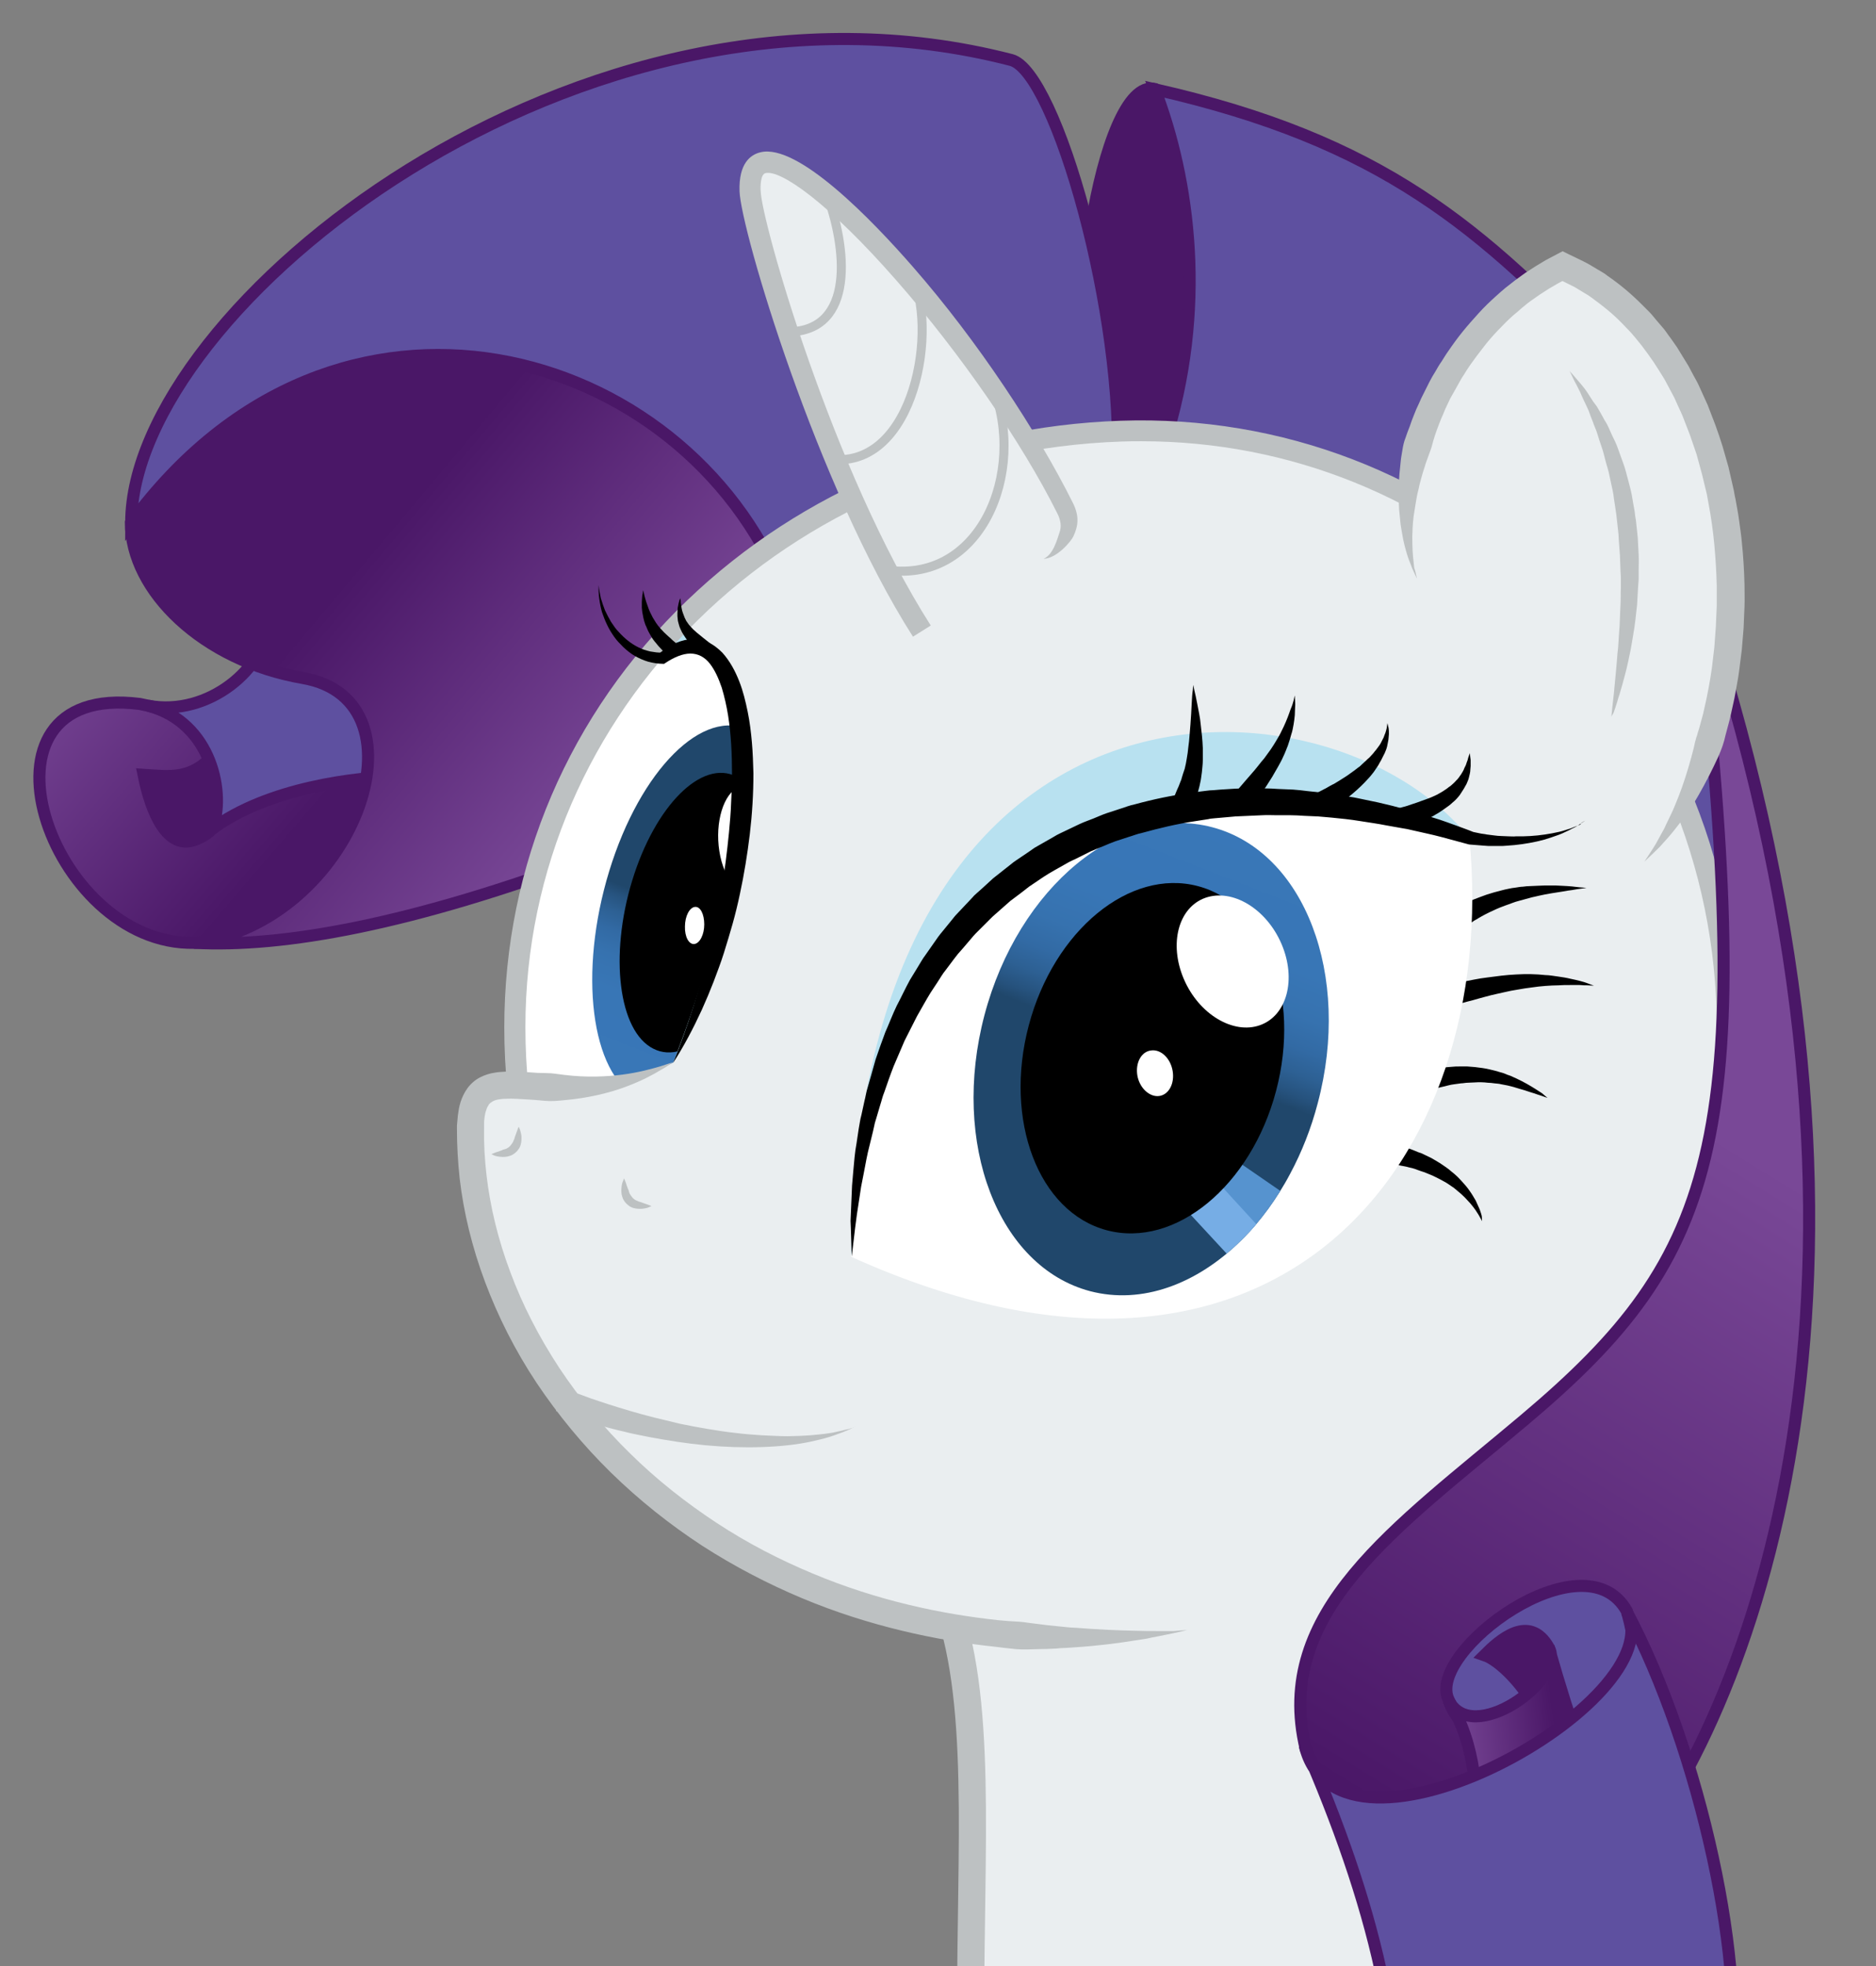 <?xml version="1.0" encoding="utf-8"?>
<!-- Generator: Adobe Illustrator 19.0.0, SVG Export Plug-In . SVG Version: 6.00 Build 0)  -->
<svg xmlns="http://www.w3.org/2000/svg" xmlns:xlink="http://www.w3.org/1999/xlink" version="1.1" id="Warstwa_1" x="0px" y="0px" viewBox="0 0 622 651.9" style="enable-background:new 0 0 622 651.9;" xml:space="preserve">
<rect x="0" y="0" width="622" height="651.9" fill="#808080" stroke="none"/>
<style type="text/css">
	.st0{clip-path:url(#XMLID_72_);}
	.st1{fill:#EAEEF0;stroke:#BDC1C2;stroke-width:9;stroke-miterlimit:10;}
	.st2{fill:#FFFFFF;}
	.st3{fill:url(#XMLID_73_);stroke:#4A1767;stroke-width:4;stroke-miterlimit:10;}
	.st4{fill:#4A1767;stroke:#4A1767;stroke-width:4;stroke-miterlimit:10;}
	.st5{fill:#5E50A0;stroke:#4A1767;stroke-width:4;stroke-miterlimit:1;}
	.st6{fill:#5E50A0;stroke:#4A1767;stroke-width:4;stroke-miterlimit:10;}
	.st7{fill:url(#XMLID_113_);stroke:#4A1767;stroke-width:4;stroke-miterlimit:10;}
	.st8{fill:#5E50A0;}
	.st9{fill:#EAEEF0;}
	.st10{clip-path:url(#XMLID_114_);}
	.st11{fill:url(#XMLID_125_);}
	.st12{fill:#5693CF;}
	.st13{fill:#76ADE5;}
	.st14{fill:#B8E1F0;}
	.st15{fill:#BDC1C2;}
	.st16{fill:none;stroke:#BDC1C2;stroke-width:3;stroke-miterlimit:10;}
	.st17{fill:url(#XMLID_175_);stroke:#4A1767;stroke-width:4;stroke-miterlimit:10;}
	.st18{fill:url(#XMLID_176_);stroke:#4A1767;stroke-width:4;stroke-miterlimit:1;}
	.st19{clip-path:url(#XMLID_177_);}
	.st20{clip-path:url(#XMLID_179_);fill:#5693CF;}
	.st21{clip-path:url(#XMLID_179_);fill:#76ADE5;}
</style>
<g id="XMLID_66_">
	<defs>
		<rect id="XMLID_64_" width="622" height="651.9"/>
	</defs>
	<clipPath id="XMLID_72_">
		<use xlink:href="#XMLID_64_" style="overflow:visible;"/>
	</clipPath>
	<g id="XMLID_65_" class="st0">
		<path id="XMLID_3_" class="st1" d="M299.7,508.7c46.3,45,0.4,177.9,40,283.9l199.6-36.2c-62.6-54.4-19.2-205,31.3-406.6"/>
		<g id="XMLID_6_">
			<path id="XMLID_84_" class="st2" d="M334,184.5c-18.2-31.8-7.7-85.8,22.9-110.6c63.4,14.4,95.7,129.9,64.5,188.2"/>
			<path id="XMLID_81_" d="M334,184.5c-0.7-1-1.5-2.1-2.2-3.1c-0.7-1.1-1.4-2.2-2-3.3c-1.3-2.3-2.4-4.6-3.4-7     c-0.5-1.2-1-2.4-1.4-3.7c-0.4-1.2-0.9-2.5-1.2-3.7c-0.4-1.3-0.7-2.5-1-3.8c-0.3-1.3-0.6-2.6-0.8-3.9c-0.3-1.3-0.5-2.6-0.6-3.9     c-0.2-1.3-0.4-2.6-0.5-3.9c-0.1-1.3-0.3-2.6-0.3-4c-0.1-1.3-0.1-2.6,0-4c0.1-1.3,0.3-2.6,0.4-3.9c0.2-1.3,0.3-2.6,0.5-3.9     c0.4-2.6,0.8-5.2,1.4-7.8c0.5-2.6,1.2-5.1,1.9-7.7c0.7-2.5,1.6-5,2.5-7.5c0.5-1.2,0.9-2.5,1.4-3.7l1.6-3.6l1.7-3.6l1.8-3.5l2-3.4     l2.1-3.4l2.3-3.3l2.4-3.2c0.8-1,1.7-2,2.6-3.1l2.7-2.9l2.9-2.8l3.1-2.6l1.6-1.4l2.2,0.5c9.7,2.2,18.7,6.7,26.5,12.4     c7.8,5.8,14.6,12.8,20.3,20.4c5.8,7.6,10.7,15.8,14.8,24.3c4.1,8.5,7.5,17.3,10.2,26.4c2.7,9,4.8,18.2,6.2,27.6     c1.4,9.3,2.1,18.8,2,28.2c0,2.4-0.1,4.7-0.2,7.1c0,2.4-0.2,4.7-0.7,7.1c-0.9,4.7-2.1,9.3-3.5,13.8c-1.4,4.5-3.1,8.9-5.1,13.2     c-2,4.3-4.3,8.3-7,12.1c1.7-4.3,3-8.7,4-13.2c1-4.4,1.7-8.9,2.2-13.4c0.5-4.5,0.7-9,0.7-13.5c0-1.1,0-2.2,0.1-3.4     c0.1-1.1,0.2-2.2,0.3-3.3c0.1-1.1,0.1-2.2,0.2-3.3c0-1.1,0.1-2.2,0.1-3.4c0.1-8.9-0.6-17.9-1.9-26.8c-1.3-8.9-3.3-17.7-5.9-26.3     c-2.6-8.6-5.8-17-9.7-25c-3.9-8-8.5-15.7-13.9-22.8c-5.4-7-11.5-13.4-18.5-18.6c-7-5.1-14.8-9-23.2-10.9l3.8-0.9l-2.7,2.3     l-2.6,2.5l-2.4,2.6l-2.3,2.7l-2.2,2.8l-2.1,2.9l-1.9,3l-1.8,3.1l-1.7,3.2l-1.6,3.3l-1.4,3.3l-1.3,3.4c-0.8,2.3-1.6,4.6-2.3,6.9     c-0.7,2.3-1.3,4.7-1.8,7c-0.5,2.4-0.9,4.7-1.3,7.1c-0.4,2.4-0.6,4.8-0.6,7.2c-0.1,1.2-0.2,2.4-0.3,3.6c-0.2,1.2-0.3,2.4-0.4,3.6     c-0.1,1.2-0.2,2.4-0.2,3.6c-0.1,1.2-0.1,2.4-0.1,3.7c0,1.2,0,2.4,0,3.7c0,1.2,0.1,2.4,0.2,3.7c0.1,1.2,0.2,2.5,0.3,3.7     c0.1,1.2,0.3,2.4,0.5,3.7c0.4,2.4,1,4.9,1.6,7.3c0.3,1.2,0.7,2.4,1.1,3.6L334,184.5z"/>
		</g>
		<g id="XMLID_26_">
			<linearGradient id="XMLID_73_" gradientUnits="userSpaceOnUse" x1="96.95" y1="276.575" x2="18.264" y2="209.041">
				<stop offset="0" style="stop-color:#4A1767"/>
				<stop offset="1" style="stop-color:#794897"/>
			</linearGradient>
			<path id="XMLID_22_" class="st3" d="M46.3,233.4c-59.7-7.5-29.9,80.4,18.2,79.2c39.8-0.9,69.6-19.4,69.6-43.7     c0.8-15.6,3.4-21.2,9.4-30.6C128.2,244.4,89.3,242.7,46.3,233.4z"/>
			<path id="XMLID_18_" class="st4" d="M47.6,256.9c2.6,13,8,24.8,16.9,21.6c6.2-2.2,9.5-7.2,10.2-13c0.3-5.4-0.8-13-3.3-15.8     C63.6,258.7,56.7,257.5,47.6,256.9z"/>
			<path id="XMLID_17_" class="st4" d="M363.1,147.5c-11.9-32,1.7-122.1,19.8-118c26.8,14.4,40.5,77.8,23.9,134.8     C382.7,164.3,363.1,156.8,363.1,147.5z"/>
			<path id="XMLID_45_" class="st5" d="M70.3,274.9c4.6-11.3,0.1-35.4-21.2-40.9c20.2,3.8,39.1-12.8,39.7-27.4     c25.1,0,45.3,22.7,45.3,50.8C118,257.5,88.6,261.3,70.3,274.9z"/>
			<path id="XMLID_43_" class="st6" d="M535.3,122.1c0,37.8-14.6,68.4-32.6,68.4c-64.6,0-116.8-19.2-116.8-42.9     c14.5-45.1,8.5-88-3-118C457.8,46.6,491,74.9,535.3,122.1z"/>
			<linearGradient id="XMLID_113_" gradientUnits="userSpaceOnUse" x1="111.019" y1="196.726" x2="198.019" y2="269.726">
				<stop offset="0" style="stop-color:#4A1767"/>
				<stop offset="1" style="stop-color:#794897"/>
			</linearGradient>
			<path id="XMLID_42_" class="st7" d="M259.5,195.3c0,49-28.1,88.7-62.8,88.7c-60.3,22.6-102.8,30.2-132.3,28.6     c53-6.9,79.1-80.4,36-87.8c-33-5.7-57-28.9-57-51.6C72.9,80.4,224.1,77.7,259.5,195.3z"/>
			<path id="XMLID_40_" class="st6" d="M370.5,156.9c0,21.2-90.8,75.5-110.9,38.4c-32.5-80.7-148-114.5-216.1-22     c0-70.8,148.6-190.5,291.8-153.4C350.1,23.8,373.2,104.9,370.5,156.9z"/>
		</g>
		<path id="XMLID_29_" class="st8" d="M495,512.4c62.4-21.9,120.5-159.5,60.9-316.7c-1.9,89.7-19.4,187.6-50.8,236.7    C501.3,471.5,493.7,487.1,495,512.4z"/>
		<path id="XMLID_20_" class="st9" d="M170.7,340.6c0,111,90,201,201,201s201-90,201-201s-90.1-201.6-201-197.7    C262.5,146.7,170.7,229.6,170.7,340.6z"/>
		<g id="XMLID_119_">
			<defs>
				<path id="XMLID_35_" d="M223.2,352.3c36.3-72.9,28.8-150.1-3.7-143c-37.8,38.1-59.4,119.5-42.5,170.3      C191,384,211.6,378.4,223.2,352.3z"/>
			</defs>
			<use xlink:href="#XMLID_35_" style="overflow:visible;fill:#FFFFFF;"/>
			<clipPath id="XMLID_114_">
				<use xlink:href="#XMLID_35_" style="overflow:visible;"/>
			</clipPath>
			<g id="XMLID_55_" class="st10">
				
					<linearGradient id="XMLID_125_" gradientUnits="userSpaceOnUse" x1="223.904" y1="269.137" x2="223.904" y2="396.289" gradientTransform="matrix(0.933 0.361 -0.361 0.933 141.209 -88.102)">
					<stop offset="0.497" style="stop-color:#20476B"/>
					<stop offset="0.523" style="stop-color:#26527D"/>
					<stop offset="0.565" style="stop-color:#2D6093"/>
					<stop offset="0.614" style="stop-color:#326AA4"/>
					<stop offset="0.676" style="stop-color:#3672AF"/>
					<stop offset="0.761" style="stop-color:#3876B6"/>
					<stop offset="1" style="stop-color:#3977B8"/>
				</linearGradient>
				<path id="XMLID_118_" class="st11" d="M258.1,317.3c-2,6.6-4.5,12.8-7.2,18.3c-1.6,3.2-3.3,6.3-5.1,9.1c0,0,0,0,0,0      c-1.9,3-3.9,5.6-5.9,8c-9.3,10.9-19.7,15.6-28.5,11.2c-15.5-7.9-19.7-41.5-9.4-75.1c10.3-33.6,31.2-54.5,46.7-46.6      C264.2,250,268.4,283.6,258.1,317.3z"/>
				<g id="XMLID_109_">
					<path id="XMLID_117_" class="st12" d="M245.8,344.6l0.1,0.1L245.8,344.6l-11.1-10.5l1.8-3.5l3-5.9l11.4,10.8       C249.3,338.8,247.6,341.8,245.8,344.6z"/>
					<path id="XMLID_116_" class="st13" d="M245.9,344.7l-0.1-0.1c-1.9,3-3.9,5.6-5.9,8l-9.8-14.6l5.9-8l0.4,0.6l9.3,13.9       L245.9,344.7z"/>
				</g>
				<path id="XMLID_92_" d="M251.2,313.2c-7.6,24.9-23.1,40.4-34.6,34.5c-11.5-5.8-14.6-30.8-7-55.7c7.6-24.9,23.1-40.4,34.6-34.5      C255.7,263.3,258.8,288.3,251.2,313.2z"/>
				<g id="XMLID_56_">
					<path id="XMLID_58_" class="st2" d="M257,274.3c1.5,9.6-1.4,19.1-6.5,21.3s-10.5-3.8-12-13.4c-1.5-9.6,1.4-19.1,6.5-21.3       S255.5,264.7,257,274.3z"/>
					<path id="XMLID_57_" class="st2" d="M233.5,306.5c0,3.4-1.5,6.3-3.3,6.5s-3.2-2.4-3.1-5.8c0-3.4,1.5-6.3,3.3-6.5       S233.5,303.1,233.5,306.5z"/>
				</g>
			</g>
		</g>
		<path id="XMLID_54_" class="st14" d="M223.2,352.3c33.8-86.2,25.5-153.8-5.8-134.3c2-3.9,0.4-6.9,2.1-8.7    C253.8,205.5,260.3,271.4,223.2,352.3z"/>
		<path id="XMLID_37_" class="st15" d="M371.7,545.2c-112.8,0-204.5-91.7-204.5-204.5c0-53.8,21.5-104.1,60.6-141.6    c38.1-36.6,89.2-57.7,143.8-59.6c53.5-1.8,104.2,17.7,142.9,55.1c19.3,18.6,34.5,40.6,45.1,65.4c11,25.5,16.6,52.7,16.6,80.8    C576.2,453.4,484.5,545.2,371.7,545.2z M378.5,146.3c-2.2,0-4.4,0-6.7,0.1c-110.8,3.8-197.6,89.1-197.6,194.2    c0,108.9,88.6,197.5,197.5,197.5c108.9,0,197.5-88.6,197.5-197.5c0-53.1-21.7-104.5-59.6-141.1C474,165,427.6,146.3,378.5,146.3z"/>
		<g id="XMLID_52_">
			<g id="XMLID_46_">
				<path id="XMLID_174_" d="M198.5,194c0.1,1.5,0.4,2.9,0.7,4.3c0.4,1.4,0.9,2.8,1.4,4.1c0.6,1.3,1.3,2.6,2,3.8      c0.8,1.2,1.6,2.4,2.6,3.4c1.9,2.1,4.1,3.9,6.6,5.1c1.2,0.6,2.5,1,3.8,1.3c0.7,0.1,1.3,0.2,2,0.3c0.7,0.1,1.3,0.1,2,0l-1.1,0.4      c1.4-1.1,2.8-2.1,4.5-3c1.6-0.8,3.5-1.5,5.5-1.7c2-0.2,4.2,0.1,6.1,0.9c1.9,0.8,3.5,2.1,4.9,3.5c2.6,2.9,4.3,6.2,5.6,9.5      c1.3,3.3,2.1,6.7,2.8,10.1c0.7,3.4,1.1,6.8,1.4,10.2c0.3,3.4,0.4,6.8,0.5,10.2c0,3.4-0.1,6.8-0.3,10.1      c-0.2,3.4-0.5,6.7-0.9,10.1c-0.8,6.7-1.9,13.4-3.3,19.9c-0.7,3.3-1.5,6.6-2.4,9.8c-0.9,3.2-1.9,6.5-2.9,9.7      c-1,3.2-2.2,6.3-3.4,9.5c-1.2,3.1-2.5,6.2-3.9,9.3c-2.8,6.1-5.9,12-9.5,17.6c2.5-6.2,4.7-12.4,6.7-18.7c1-3.2,1.9-6.3,2.8-9.5      c0.9-3.2,1.7-6.4,2.5-9.5c0.8-3.2,1.5-6.4,2.1-9.6c0.6-3.2,1.3-6.4,1.8-9.7c0.5-3.2,1.1-6.5,1.5-9.7c0.4-3.2,0.8-6.5,1.1-9.7      c0.3-3.3,0.6-6.5,0.7-9.8c0.2-3.3,0.3-6.5,0.3-9.7c0-6.5-0.3-13-1.3-19.3c-0.5-3.1-1.2-6.2-2.1-9.2c-1-2.9-2.2-5.7-3.9-7.9      c-1.7-2.2-3.9-3.4-6.5-3.4c-2.6,0-5.5,1.3-8.1,3l-0.6,0.4l-0.5,0c-0.8,0-1.6-0.1-2.4-0.2c-0.8-0.1-1.6-0.3-2.4-0.5      c-1.6-0.5-3-1.1-4.4-1.9c-1.4-0.8-2.6-1.8-3.8-2.9c-1.1-1.1-2.2-2.2-3.1-3.5c-0.9-1.3-1.7-2.6-2.3-3.9c-0.7-1.4-1.2-2.8-1.7-4.2      c-0.4-1.4-0.7-2.9-0.9-4.4c-0.1-0.7-0.2-1.5-0.2-2.2C198.4,195.4,198.5,194.7,198.5,194z"/>
			</g>
			<g id="XMLID_44_">
				<path id="XMLID_124_" d="M213.2,195.7c0,0,0.1,0.4,0.3,1c0.1,0.7,0.4,1.6,0.7,2.7c0.2,0.5,0.4,1.1,0.6,1.7      c0.2,0.6,0.4,1.2,0.7,1.8c0.3,0.6,0.6,1.2,0.9,1.8c0.4,0.6,0.7,1.2,1.1,1.8c0.4,0.6,0.8,1.1,1.3,1.7c0.5,0.5,0.9,1,1.4,1.5      c0.5,0.5,1,0.9,1.4,1.3c0.5,0.4,0.9,0.8,1.3,1.2c0.8,0.7,1.5,1.3,2,1.7c0.5,0.4,0.8,0.7,0.8,0.7l-3.3,3.7c0,0-0.3-0.2-0.8-0.7      c-0.5-0.5-1.2-1.1-2-2c-0.4-0.4-0.8-0.9-1.3-1.4c-0.4-0.5-0.9-1.1-1.4-1.7c-0.5-0.6-0.9-1.3-1.3-2c-0.4-0.7-0.8-1.4-1.1-2.2      c-0.2-0.4-0.3-0.8-0.5-1.1c-0.1-0.4-0.3-0.8-0.4-1.2c-0.2-0.8-0.4-1.5-0.5-2.3c-0.2-0.7-0.2-1.5-0.3-2.2c0-0.7,0-1.3,0-1.9      c0-0.6,0.1-1.1,0.1-1.6c0-0.5,0.1-0.9,0.2-1.2C213.1,196.1,213.2,195.7,213.2,195.7z"/>
			</g>
			<g id="XMLID_51_">
				<path id="XMLID_172_" d="M225.6,198.3c0,0,0,0.4,0.1,1c0,0.3,0,0.7,0.1,1.1c0.1,0.4,0.1,0.9,0.2,1.3c0.1,0.5,0.2,1,0.4,1.5      c0.1,0.3,0.2,0.5,0.3,0.8c0.1,0.3,0.2,0.5,0.3,0.8c0.1,0.3,0.3,0.5,0.4,0.8c0.1,0.3,0.3,0.5,0.5,0.8c0.3,0.5,0.7,1,1.1,1.4      c0.4,0.4,0.8,0.9,1.3,1.3c0.4,0.4,0.9,0.8,1.4,1.2c0.9,0.8,1.9,1.5,2.6,2.1c0.8,0.6,1.5,1.2,1.9,1.5c0.5,0.4,0.7,0.6,0.7,0.6      l-3.3,3.7c0,0-0.3-0.2-0.7-0.6c-0.4-0.4-1.1-1-1.8-1.7c-0.8-0.7-1.6-1.6-2.5-2.7c-0.4-0.5-0.9-1.1-1.3-1.7      c-0.4-0.6-0.8-1.2-1.2-1.9c-0.3-0.7-0.7-1.4-0.9-2.1c-0.1-0.3-0.2-0.7-0.3-1.1c-0.1-0.4-0.2-0.7-0.2-1.1c0-0.4-0.1-0.7-0.1-1      c0-0.3,0-0.7,0-1c0-0.6,0.1-1.2,0.1-1.8c0.1-0.5,0.2-1,0.3-1.5c0.1-0.4,0.2-0.8,0.3-1.1C225.5,198.7,225.6,198.3,225.6,198.3z"/>
			</g>
		</g>
		<path id="XMLID_2_" class="st9" d="M542.7,440.3c-17.4,58.4-65.7,79.7-81.6,96.6c-13.8,14.7-122.8,45.9-103.7-14.7    s149.9-178.4,169.1-172.4C545.7,355.8,560.9,379.4,542.7,440.3z"/>
		<g id="XMLID_16_">
			<g id="XMLID_8_">
				<path id="XMLID_163_" class="st9" d="M305.7,209.3c-32.1-50.4-56.6-134.5-56.9-145.9c-1.2-38.2,75.5,46,105,105.2      c3.4,6.9,0.9,13.3-7.3,17"/>
				<path id="XMLID_164_" class="st15" d="M302.7,211.1c-31.9-50-57.1-135-57.5-147.7c-0.3-9.2,3.6-12.1,6.9-12.9      c12.4-3.1,37,22.4,50.6,38c21.5,24.6,41.3,54.7,53.1,78.4c2,4.1,1.8,7.3,0.1,10.9c-0.7,1.6-5.4,7.3-9.9,7.5l0,0      c3.3-1.5,4.5-6.5,5.3-8.8c0.7-1.9,0.4-4.1-0.8-6.4c-11.6-23.2-31.9-52.7-53.1-76.9c-23-26.3-38.7-37-43.6-35.8      c-1.7,0.4-1.7,4.6-1.6,5.9c0.3,10.1,23.8,93,56.4,144.1L302.7,211.1z"/>
			</g>
			<g id="XMLID_15_">
				<path id="XMLID_9_" class="st16" d="M274.4,65c7.1,19.9,8.4,46.2-14.9,45"/>
				<path id="XMLID_11_" class="st16" d="M301.9,90.2c9.6,18.2,1.4,65-26.2,62.1"/>
				<path id="XMLID_10_" class="st16" d="M329.1,128c11.6,28.6-4.2,66.6-36.5,60.8"/>
			</g>
		</g>
		<g id="XMLID_120_">
			<g id="XMLID_13_">
				<path id="XMLID_128_" class="st9" d="M393.6,540.5C244.7,559.7,155.3,459.7,156,374.8c0.2-30,26.9-1.7,67.2-22.5"/>
				<path id="XMLID_127_" class="st15" d="M393.6,540.5c0,0-1.6,0.3-4.5,1c-1.5,0.3-3.3,0.7-5.4,1.1c-1.1,0.2-2.2,0.4-3.4,0.7      c-1.2,0.2-2.5,0.4-3.9,0.6c-5.5,0.9-12.3,1.8-20.1,2.3c-1,0.1-2,0.1-3,0.2c-1,0-2,0.1-3.1,0.2c-2.1,0.1-4.2,0.2-6.4,0.2      c-1.1,0-2.2,0.1-3.4,0.1c-1.1,0-2.3,0-3.4-0.1c-2.3-0.2-4.7-0.5-7.1-0.8c-9.6-1-20-2.7-30.8-5.3c-10.8-2.6-22-6.1-33.2-10.8      c-11.2-4.7-22.4-10.5-33.1-17.4c-10.7-7-20.9-15.1-30.2-24.2c-9.3-9.1-17.6-19.2-24.7-29.8c-7.1-10.7-12.8-22-17.1-33.5      c-4.3-11.5-7.1-23.1-8.4-34.3c-0.6-5.6-0.9-11-0.9-16.5l0-1l0.1-1.1c0.1-0.7,0.1-1.4,0.2-2.2c0.2-1.5,0.4-2.9,0.9-4.5      c0.5-1.5,1.2-3.1,2.3-4.6c1.1-1.5,2.6-2.8,4.2-3.6c1.6-0.8,3.2-1.3,4.6-1.5c1.5-0.3,2.8-0.3,4.1-0.4c2.6-0.1,4.9,0.1,7.1,0.2      c2.2,0.2,4.3,0.3,6.3,0.3c2,0,3.9,0.4,5.8,0.6c7.4,0.9,13.9,0.6,19.3-0.1c5.4-0.7,9.6-1.9,12.4-2.7c2.8-0.9,4.3-1.4,4.3-1.4      s-0.3,0.2-1,0.7c-0.6,0.4-1.6,1.1-2.9,1.8c-1.3,0.8-2.9,1.7-4.9,2.7c-2,1-4.3,2-7,3c-5.4,2-12.3,3.7-20.4,4.4      c-2,0.2-4.1,0.4-6.2,0.2c-2.1-0.2-4.2-0.4-6.4-0.5c-2.1-0.1-4.3-0.3-6.2-0.2c-2,0-3.8,0.3-4.8,0.9c-0.5,0.3-0.9,0.6-1.2,1      c-0.3,0.5-0.7,1.1-0.9,1.9c-0.3,0.8-0.5,1.8-0.6,2.9c-0.1,0.5-0.1,1.1-0.1,1.6l0,0.8l0,1c-0.1,4.8,0.2,10,0.8,15.2      c1.2,10.4,3.8,21.3,7.9,32.2c4,10.8,9.5,21.5,16.2,31.7c6.7,10.1,14.6,19.7,23.5,28.4c8.8,8.7,18.6,16.4,28.8,23.1      c10.2,6.7,20.9,12.2,31.7,16.7c10.7,4.5,21.5,7.9,31.9,10.4c10.4,2.5,20.4,4.1,29.7,5.1c1.2,0.1,2.3,0.2,3.5,0.3      c1.1,0.1,2.3,0.1,3.4,0.2c1.1,0.1,2.2,0.2,3.3,0.4c1.1,0.1,2.2,0.3,3.2,0.4c2.1,0.3,4.2,0.5,6.2,0.7c1,0.1,2,0.2,3,0.3      c1,0.1,2,0.2,2.9,0.2c7.6,0.6,14.3,0.9,19.9,1c2.8,0.1,5.2,0.1,7.4,0.1c2.2,0,4,0,5.5,0C392,540.5,393.6,540.5,393.6,540.5z"/>
			</g>
			<g id="XMLID_31_">
				<g id="XMLID_14_">
					<path id="XMLID_123_" class="st15" d="M172,373.6c0,0,0.1,0.2,0.3,0.7c0.2,0.4,0.3,1,0.5,1.8c0.1,0.4,0.1,0.8,0.1,1.2       c0,0.5,0,0.9-0.1,1.5c-0.1,0.5-0.2,1.1-0.5,1.6c-0.1,0.3-0.3,0.5-0.5,0.8c-0.2,0.3-0.4,0.5-0.6,0.7c-0.2,0.2-0.5,0.4-0.7,0.6       c-0.3,0.2-0.5,0.3-0.8,0.5c-0.5,0.2-1.1,0.4-1.6,0.5c-0.5,0.1-1,0.1-1.5,0.1c-0.4,0-0.9-0.1-1.2-0.1c-0.8-0.1-1.4-0.3-1.8-0.5       c-0.4-0.2-0.7-0.3-0.7-0.3s0.2-0.1,0.7-0.3c0.4-0.2,1-0.4,1.7-0.6c0.3-0.1,0.7-0.3,1.1-0.4c0.3-0.2,0.7-0.3,1.1-0.4       c0.4-0.1,0.7-0.3,1-0.5c0.1-0.1,0.3-0.2,0.4-0.3l0.3-0.3l0.3-0.4c0.1-0.1,0.2-0.3,0.3-0.4c0.1-0.2,0.2-0.3,0.3-0.5       c0.1-0.2,0.1-0.3,0.2-0.5c0.2-0.3,0.3-0.7,0.4-1.1c0.1-0.4,0.3-0.7,0.4-1.1c0.2-0.7,0.5-1.2,0.6-1.7       C171.9,373.8,172,373.6,172,373.6z"/>
				</g>
				<g id="XMLID_12_">
					<path id="XMLID_121_" class="st15" d="M206.9,390.7c0,0,0.1,0.2,0.3,0.7c0.2,0.4,0.4,1,0.6,1.7c0.1,0.3,0.3,0.7,0.4,1.1       c0.2,0.3,0.3,0.7,0.4,1.1c0.1,0.2,0.1,0.4,0.2,0.5c0.1,0.2,0.2,0.3,0.3,0.5c0.1,0.1,0.2,0.3,0.3,0.4l0.3,0.4l0.3,0.3       c0.1,0.1,0.3,0.2,0.4,0.3c0.3,0.2,0.6,0.4,1,0.5c0.3,0.2,0.7,0.3,1.1,0.4c0.4,0.1,0.7,0.3,1.1,0.4c0.7,0.2,1.3,0.5,1.7,0.6       c0.4,0.2,0.7,0.3,0.7,0.3s-0.2,0.1-0.7,0.3c-0.4,0.2-1,0.4-1.8,0.5c-0.4,0.1-0.8,0.1-1.2,0.1c-0.5,0-0.9,0-1.5-0.1       c-0.5-0.1-1.1-0.2-1.6-0.5c-0.3-0.1-0.5-0.3-0.8-0.5c-0.2-0.2-0.5-0.4-0.7-0.6c-0.2-0.2-0.4-0.5-0.6-0.7       c-0.2-0.3-0.3-0.5-0.5-0.8c-0.2-0.5-0.4-1.1-0.5-1.6c-0.1-0.5-0.1-1-0.1-1.5c0-0.4,0.1-0.9,0.1-1.2c0.1-0.8,0.3-1.4,0.5-1.8       C206.8,390.9,206.9,390.7,206.9,390.7z"/>
				</g>
			</g>
			<g id="XMLID_89_">
				<path id="XMLID_101_" class="st15" d="M283.7,472.9c0,0-0.4,0.2-1,0.5c-0.3,0.2-0.7,0.4-1.2,0.6c-0.5,0.2-1.1,0.5-1.7,0.7      c-0.6,0.3-1.4,0.5-2.1,0.8c-0.8,0.3-1.6,0.6-2.6,0.9c-1.9,0.6-4,1.1-6.3,1.6c-2.3,0.5-4.9,0.9-7.6,1.2c-2.7,0.3-5.6,0.5-8.6,0.6      c-3,0.1-6.1,0.1-9.2,0c-3.1-0.1-6.3-0.3-9.5-0.6c-6.4-0.6-12.6-1.6-18.5-2.7c-2.9-0.6-5.8-1.1-8.4-1.8c-2.7-0.6-5.2-1.3-7.5-1.9      c-2.3-0.6-4.4-1.3-6.3-1.9c-1.9-0.6-3.5-1.1-4.8-1.6c-2.6-0.9-4.1-1.5-4.1-1.5l2.9-7.4c0,0,0.4,0.1,1,0.4      c0.7,0.3,1.7,0.6,2.9,1.1c1.3,0.5,2.8,1,4.6,1.7c1.8,0.6,3.8,1.3,6,2c4.4,1.4,9.6,3,15.2,4.4c2.8,0.7,5.7,1.4,8.7,2.1      c3,0.6,6,1.2,9.1,1.7c3,0.5,6.1,1,9.1,1.3c3,0.4,6,0.6,8.9,0.8c2.9,0.1,5.7,0.3,8.4,0.3c1.3,0,2.6-0.1,3.9-0.1      c1.2-0.1,2.5-0.1,3.6-0.2c2.3-0.2,4.4-0.4,6.3-0.7c0.9-0.1,1.8-0.3,2.6-0.5c0.8-0.2,1.6-0.3,2.2-0.5c0.7-0.2,1.3-0.3,1.8-0.4      c0.5-0.2,0.9-0.3,1.3-0.4C283.4,473,283.7,472.9,283.7,472.9z"/>
			</g>
		</g>
		<g id="XMLID_1_">
			<linearGradient id="XMLID_175_" gradientUnits="userSpaceOnUse" x1="438.202" y1="587.953" x2="569.202" y2="375.953">
				<stop offset="0" style="stop-color:#4A1767"/>
				<stop offset="1" style="stop-color:#794897"/>
			</linearGradient>
			<path id="XMLID_7_" class="st17" d="M561.9,191.7c74.8,220.3,23.3,366.5-20.7,423.8c-37,34.3-86.3,12.7-108.3-35.7     c-10.9-45.4,29.8-73,72.5-109C570.6,415.9,583.3,377,561.9,191.7z"/>
			<path id="XMLID_28_" class="st5" d="M480.3,563.6c-7.7-15.8,45-54.8,59.1-29.4c5.5,19.6,4.4,37.4-2.6,39.8     C509.8,583.5,484.6,578.8,480.3,563.6z"/>
			<path id="XMLID_23_" class="st4" d="M510.4,568.7c4.7-1.7,6.1-11.7,3.1-22.4c-6.5-11.5-16.5-2.3-21.3,2.5     C497.2,550.5,505.6,558.8,510.4,568.7z"/>
			<linearGradient id="XMLID_176_" gradientUnits="userSpaceOnUse" x1="515.873" y1="575.345" x2="480.373" y2="579.845">
				<stop offset="0" style="stop-color:#4A1767"/>
				<stop offset="1" style="stop-color:#794897"/>
			</linearGradient>
			<path id="XMLID_25_" class="st18" d="M530.6,593.5c-1.9,0.7-9.9-21.8-17.1-47.2c5.9,10.4-25.6,33.2-33.3,17.3     c9.3,14.7,10.1,33.6,8.5,44.6"/>
			<path id="XMLID_27_" class="st5" d="M432.6,578.8c11.4,47.4,122.9-15.2,106.7-44.5c24.2,45.4,40.9,120.1,33.5,156.5     c-9.9,11.4-71.8,54.4-110.5,33.6C467.7,678.1,454.7,629.5,432.6,578.8z"/>
		</g>
		<g id="XMLID_59_">
			<g id="XMLID_36_">
				<g id="XMLID_21_">
					<path id="XMLID_105_" d="M526,294.4c0,0-0.8,0.1-2.2,0.3c-0.7,0.1-1.5,0.2-2.5,0.4c-1,0.1-2,0.3-3.2,0.5       c-1.2,0.2-2.4,0.4-3.8,0.6c-1.3,0.2-2.7,0.5-4.1,0.8c-0.7,0.2-1.4,0.3-2.2,0.5c-0.7,0.2-1.4,0.4-2.2,0.6       c-0.7,0.2-1.5,0.4-2.2,0.6c-0.7,0.2-1.5,0.4-2.2,0.7c-0.7,0.3-1.4,0.5-2.2,0.8c-0.7,0.3-1.4,0.5-2.1,0.8       c-0.7,0.3-1.4,0.6-2,0.9c-0.7,0.3-1.3,0.6-1.9,0.9c-0.6,0.3-1.2,0.6-1.9,1c-0.6,0.3-1.2,0.7-1.7,1c-0.6,0.3-1.1,0.6-1.6,1       c-0.5,0.3-1,0.6-1.5,0.9c-1,0.6-1.8,1.2-2.6,1.7c-0.8,0.5-1.4,1-2,1.4c-1.1,0.8-1.7,1.2-1.7,1.2l-4.1-5.7c0,0,0.7-0.5,1.9-1.3       c0.6-0.4,1.3-0.9,2.2-1.4c0.9-0.5,1.8-1.1,2.9-1.7c1.1-0.6,2.3-1.2,3.6-1.8c0.7-0.3,1.3-0.6,2-0.9c0.7-0.3,1.4-0.5,2.1-0.8       c0.7-0.3,1.5-0.5,2.2-0.8c0.8-0.2,1.5-0.5,2.3-0.7c1.6-0.4,3.2-0.9,4.8-1.2c0.8-0.2,1.6-0.3,2.4-0.4c0.8-0.1,1.6-0.3,2.4-0.3       c0.8-0.1,1.6-0.2,2.4-0.2c0.8,0,1.6-0.1,2.3-0.1c1.5-0.1,3-0.1,4.4-0.1c1.4,0,2.7,0,3.9,0.1c2.4,0.1,4.4,0.3,5.8,0.5       C525.2,294.3,526,294.4,526,294.4z"/>
				</g>
				<g id="XMLID_32_">
					<path id="XMLID_96_" d="M528.5,326.8c0,0-0.8,0-2.2-0.1c-0.7,0-1.6,0-2.5-0.1c-1,0-2.1,0-3.3,0c-1.2,0-2.5,0-3.8,0.1       c-1.4,0-2.8,0.1-4.3,0.2c-0.7,0.1-1.5,0.1-2.2,0.2c-0.8,0.1-1.5,0.2-2.3,0.3c-1.5,0.2-3.1,0.4-4.6,0.7       c-0.8,0.1-1.5,0.3-2.3,0.4c-0.8,0.2-1.5,0.3-2.3,0.5c-1.5,0.3-3,0.7-4.4,1c-1.4,0.4-2.8,0.7-4.1,1.1c-1.3,0.4-2.5,0.7-3.7,1       c-1.1,0.3-2.2,0.6-3.1,0.9c-0.9,0.3-1.7,0.5-2.4,0.7c-1.3,0.4-2.1,0.6-2.1,0.6l-2-6.7c0,0,0.8-0.2,2.2-0.6       c1.4-0.4,3.4-0.9,5.7-1.4c1.2-0.3,2.5-0.5,3.9-0.8c1.4-0.3,2.9-0.5,4.4-0.7c1.5-0.2,3.1-0.4,4.7-0.6c1.6-0.2,3.2-0.3,4.9-0.4       c0.8,0,1.6-0.1,2.5-0.1c0.8,0,1.6,0,2.4,0c0.8,0,1.6,0.1,2.4,0.1c0.8,0.1,1.6,0.1,2.3,0.2c0.8,0,1.5,0.1,2.3,0.2       c0.7,0.1,1.5,0.2,2.1,0.3c1.4,0.2,2.7,0.4,3.9,0.7c2.4,0.5,4.4,1,5.7,1.5C527.8,326.6,528.5,326.8,528.5,326.8z"/>
				</g>
				<g id="XMLID_33_">
					<path id="XMLID_94_" d="M513.1,364c0,0-0.8-0.2-2.1-0.7c-0.7-0.2-1.5-0.5-2.4-0.8c-0.9-0.3-2-0.6-3.1-1       c-1.1-0.3-2.4-0.7-3.7-1.1c-0.6-0.2-1.3-0.3-2-0.5c-0.7-0.1-1.4-0.3-2.1-0.4c-0.7-0.2-1.4-0.2-2.2-0.3       c-0.7-0.1-1.5-0.2-2.2-0.2c-1.5-0.2-3-0.2-4.5-0.1c-0.8,0-1.5,0.1-2.2,0.1c-0.7,0-1.5,0.2-2.2,0.2c-0.7,0.1-1.5,0.2-2.2,0.3       c-0.7,0.1-1.4,0.2-2.1,0.4c-1.4,0.4-2.7,0.6-4,1c-0.6,0.2-1.2,0.4-1.8,0.5c-0.6,0.2-1.2,0.3-1.7,0.5c-1.1,0.4-2.1,0.7-3,1       c-0.9,0.3-1.6,0.6-2.3,0.9c-1.3,0.5-2,0.7-2,0.7l-2.5-6.6c0,0,0.8-0.3,2.1-0.7c0.7-0.2,1.5-0.5,2.5-0.8c1-0.3,2.1-0.6,3.3-0.9       c1.2-0.3,2.5-0.6,3.9-0.9c1.4-0.3,2.9-0.4,4.5-0.7c0.8-0.1,1.6-0.1,2.4-0.2c0.8-0.1,1.6-0.1,2.5-0.1c0.8,0,1.7,0,2.5,0       c0.8,0.1,1.7,0.1,2.5,0.2c1.7,0.2,3.4,0.4,5,0.8c0.8,0.2,1.6,0.4,2.4,0.6c0.8,0.3,1.5,0.4,2.3,0.7c0.7,0.3,1.4,0.6,2.1,0.8       c0.7,0.3,1.3,0.6,2,0.9c1.3,0.6,2.4,1.2,3.5,1.8c2.1,1.2,3.8,2.3,5,3.1C512.4,363.5,513.1,364,513.1,364z"/>
				</g>
				<g id="XMLID_34_">
					<path id="XMLID_75_" d="M491.4,404.9c0,0-0.4-0.7-1-1.8c-0.3-0.6-0.8-1.2-1.2-1.9c-0.5-0.7-1.1-1.5-1.8-2.3       c-0.8-0.8-1.5-1.7-2.4-2.5c-0.9-0.9-1.9-1.6-2.9-2.5c-1.1-0.7-2.2-1.6-3.4-2.2c-1.2-0.7-2.5-1.3-3.7-1.9       c-1.3-0.5-2.5-1.1-3.9-1.5c-0.7-0.2-1.3-0.5-1.9-0.7c-0.6-0.2-1.3-0.4-1.9-0.5c-1.3-0.4-2.5-0.5-3.7-0.8       c-1.2-0.2-2.3-0.4-3.3-0.5c-1-0.1-2-0.2-2.8-0.3c-0.8-0.1-1.6-0.1-2.2-0.1c-1.2-0.1-1.9-0.1-1.9-0.1l0.3-7c0,0,0.8,0,2.1,0.2       c0.7,0.1,1.5,0.1,2.5,0.3c0.9,0.2,2,0.3,3.2,0.5c1.1,0.3,2.4,0.6,3.7,0.9c1.3,0.4,2.6,0.8,4,1.4c0.7,0.3,1.4,0.6,2.1,0.8       c0.7,0.3,1.4,0.7,2.1,1c1.4,0.6,2.7,1.5,4.1,2.3c1.3,0.9,2.6,1.7,3.8,2.8c1.2,0.9,2.3,2,3.3,3.1c1,1.1,1.9,2.1,2.7,3.3       c0.8,1.1,1.4,2.2,2,3.2c0.5,1.1,0.9,2,1.3,2.9c0.3,0.9,0.6,1.7,0.7,2.3C491.3,404.1,491.4,404.9,491.4,404.9z"/>
				</g>
			</g>
			<g id="XMLID_88_">
				<defs>
					<path id="XMLID_24_" d="M282.2,416.7c140.8,63.6,215.3-31.2,205-138.7C419.1,213.7,287,231.1,282.2,416.7z"/>
				</defs>
				<use xlink:href="#XMLID_24_" style="overflow:visible;fill:#FFFFFF;"/>
				<clipPath id="XMLID_177_">
					<use xlink:href="#XMLID_24_" style="overflow:visible;"/>
				</clipPath>
				<g id="XMLID_87_" class="st19">
					<g id="XMLID_19_">
						<defs>
							<path id="XMLID_98_" d="M436.9,365.8c-2.2,8.4-5.3,16.2-9.1,23.3c-2.2,4.2-4.7,8.1-7.3,11.7c0,0,0,0,0,0         c-2.8,3.8-5.8,7.4-9,10.5c-14.7,14.5-32.9,21.3-50.1,16.8c-30.5-8.1-46.2-49-35-91.5c11.2-42.5,45.1-70.4,75.6-62.3         S448.2,323.3,436.9,365.8z"/>
						</defs>
						
							<linearGradient id="XMLID_178_" gradientUnits="userSpaceOnUse" x1="358.621" y1="429.156" x2="408.121" y2="271.656" gradientTransform="matrix(0.998 6.800669e-002 -6.800669e-002 0.998 23.854 -26.666)">
							<stop offset="0.497" style="stop-color:#20476B"/>
							<stop offset="0.523" style="stop-color:#26527D"/>
							<stop offset="0.565" style="stop-color:#2D6093"/>
							<stop offset="0.614" style="stop-color:#326AA4"/>
							<stop offset="0.676" style="stop-color:#3672AF"/>
							<stop offset="0.761" style="stop-color:#3876B6"/>
							<stop offset="1" style="stop-color:#3977B8"/>
						</linearGradient>
						<use xlink:href="#XMLID_98_" style="overflow:visible;fill:url(#XMLID_178_);"/>
						<clipPath id="XMLID_179_">
							<use xlink:href="#XMLID_98_" style="overflow:visible;"/>
						</clipPath>
						<path id="XMLID_93_" class="st20" d="M419.9,412.5l0.2,0.2L419.9,412.5l-21.6-14.8l3.2-5.5l5.5-9.4l22.2,15.3        C426.4,403.2,423.2,408,419.9,412.5z"/>
						<path id="XMLID_91_" class="st21" d="M419.4,409l-0.2-0.2c-3.4,3.3-6.9,6.3-10.6,8.9L390,397.6l10.7-8.9l0.8,0.8l17.7,19.3        L419.4,409z"/>
					</g>
					
						<ellipse id="XMLID_76_" transform="matrix(0.967 0.256 -0.256 0.967 102.255 -86.009)" cx="382.2" cy="350.6" rx="42.4" ry="59"/>
					<g id="XMLID_86_">
						<path id="XMLID_77_" class="st2" d="M424.9,313c5,11.7,1.8,23.7-7.1,26.9c-8.9,3.2-20.3-3.6-25.3-15.3s-1.8-23.7,7.1-26.9        C408.6,294.5,419.9,301.3,424.9,313z"/>
						<path id="XMLID_85_" class="st2" d="M388.8,355.1c0.7,4.2-1.3,7.9-4.5,8.3c-3.2,0.4-6.5-2.7-7.2-6.8c-0.7-4.2,1.3-7.9,4.5-8.3        C384.9,347.8,388.1,350.9,388.8,355.1z"/>
					</g>
				</g>
			</g>
			<g id="XMLID_60_">
				<path id="XMLID_62_" class="st14" d="M487.2,277.9c-102.8-41.6-193.6,1-205,138.7C284.8,213.1,441.2,220.2,487.2,277.9z"/>
				<g id="XMLID_61_">
					<g id="XMLID_30_">
						<path id="XMLID_107_" d="M525.6,272.1c-0.7,0.4-1.4,0.9-2.1,1.4c-0.7,0.4-1.4,0.9-2.2,1.2c-0.7,0.4-1.5,0.8-2.2,1.1        c-0.8,0.4-1.5,0.7-2.3,1c-1.6,0.6-3.2,1.1-4.8,1.6l-2.4,0.6l-2.5,0.5l-2.5,0.4l-2.5,0.3c-0.8,0.1-1.7,0.1-2.5,0.2        c-0.8,0.1-1.7,0.1-2.5,0.1c-0.8,0-1.7,0-2.5,0c-0.8,0-1.7,0-2.5-0.1c-0.8-0.1-1.7-0.1-2.5-0.2l-2.5-0.2l0,0l-0.4-0.1        c-3-0.8-6-1.6-8.9-2.4c-3-0.8-6-1.4-9-2.1l-2.2-0.5l-2.3-0.4l-4.5-0.8c-3-0.6-6-1-9.1-1.5c-3-0.5-6.1-0.8-9.1-1.1        c-1.5-0.1-3-0.3-4.6-0.4l-4.6-0.2c-1.5-0.1-3-0.2-4.6-0.2l-4.6,0c-1.5,0-3-0.1-4.6,0l-4.5,0.2c-1.5,0.1-3,0.1-4.5,0.2        l-4.5,0.4l-2.3,0.2c-0.8,0.1-1.5,0.1-2.2,0.3l-4.5,0.7c-6,0.9-11.8,2.3-17.6,3.9c-1.5,0.3-2.9,0.9-4.3,1.3l-4.3,1.4        c-1.4,0.5-2.8,1.1-4.2,1.7c-1.4,0.6-2.8,1.1-4.1,1.7l-4,2c-1.3,0.7-2.7,1.2-4,2l-3.9,2.2l-1.9,1.1l-1.9,1.2l-3.7,2.5l-0.9,0.6        l-0.9,0.7l-1.8,1.4l-3.6,2.7l-3.4,3l-1.7,1.5c-0.6,0.5-1.1,1-1.6,1.5l-3.2,3.2l-1.6,1.6c-0.5,0.5-1,1.1-1.5,1.7l-2.9,3.4        c-0.5,0.6-1,1.1-1.5,1.7l-1.4,1.8l-2.7,3.6c-1,1.2-1.7,2.5-2.5,3.7l-2.5,3.8c-1.6,2.6-3,5.2-4.5,7.8c-1.4,2.7-2.7,5.4-4.1,8.1        c-1.2,2.8-2.4,5.6-3.6,8.4c-1.1,2.8-2.1,5.7-3.1,8.6c-0.6,1.4-0.9,2.9-1.4,4.4l-1.3,4.4c-0.2,0.7-0.5,1.5-0.6,2.2l-0.5,2.2        l-1.1,4.5c-0.8,3-1.3,6-1.9,9.1l-0.9,4.6l-0.7,4.6l-0.7,4.6l-0.3,2.3l-0.3,2.3c-0.4,3.1-0.7,6.2-1.1,9.3        c-0.1-3.1-0.2-6.2-0.3-9.4l-0.1-2.4l0.1-2.3l0.2-4.7l0.2-4.7l0.4-4.7c0.3-3.1,0.5-6.3,1.1-9.4l0.7-4.7l0.4-2.3        c0.1-0.8,0.3-1.5,0.5-2.3l1-4.6c0.4-1.5,0.6-3.1,1.1-4.6c0.9-3,1.7-6.1,2.6-9.2c1-3,2.1-6,3.2-9c1.3-2.9,2.4-5.9,3.8-8.8        c1.5-2.8,2.8-5.7,4.4-8.6l2.5-4.1c0.9-1.4,1.6-2.8,2.6-4.1l2.8-4l1.4-2c0.5-0.7,1-1.3,1.5-1.9l3.1-3.8c0.5-0.6,1-1.3,1.6-1.9        l1.7-1.8l3.3-3.5c0.5-0.6,1.1-1.2,1.7-1.7l1.8-1.6l3.6-3.3l3.8-3l1.9-1.5l1-0.8l1-0.7l4-2.7l2-1.4l2.1-1.2l4.2-2.4        c1.4-0.9,2.9-1.5,4.3-2.2l4.4-2.1c1.5-0.7,3-1.2,4.5-1.8c1.5-0.6,3-1.3,4.5-1.8l4.6-1.5c1.5-0.5,3.1-1.1,4.6-1.4        c6.2-1.7,12.5-3,18.9-3.9l4.8-0.6c0.8-0.1,1.6-0.2,2.4-0.2l2.4-0.2l4.8-0.3c1.6-0.1,3.2-0.1,4.8-0.1l4.8,0        c1.6,0,3.2,0.1,4.8,0.2l4.8,0.2c1.6,0.1,3.2,0.3,4.8,0.5l4.7,0.5c1.6,0.2,3.1,0.5,4.7,0.7l4.7,0.7c1.6,0.2,3.1,0.6,4.7,0.9        c6.2,1.2,12.4,2.8,18.4,4.6c3,1,6,1.8,9,2.9c3,1.1,5.9,2.1,8.9,3.3l-0.4-0.1l2.4,0.5c0.8,0.2,1.6,0.2,2.4,0.4        c0.8,0.1,1.6,0.2,2.4,0.3c0.8,0.1,1.6,0.2,2.4,0.2c0.8,0,1.6,0.1,2.4,0.1c0.8,0,1.6,0.1,2.4,0l2.4,0l2.4-0.1l2.4-0.2l2.4-0.3        c0.8-0.1,1.6-0.3,2.4-0.4c0.8-0.2,1.6-0.3,2.4-0.5c0.8-0.2,1.6-0.4,2.4-0.7c0.8-0.2,1.6-0.5,2.3-0.8c0.8-0.3,1.5-0.6,2.3-0.9        C524.1,272.8,524.9,272.5,525.6,272.1z"/>
					</g>
					<g id="XMLID_50_">
						<g id="XMLID_41_">
							<path id="XMLID_165_" d="M487.3,249.7c0,0,0.1,0.5,0.2,1.5c0,0.2,0.1,0.5,0.1,0.8c0,0.3,0,0.6,0,0.9c0,0.3,0,0.7,0,1.1         c0,0.4-0.1,0.8-0.1,1.2c0,0.9-0.3,1.8-0.5,2.7c-0.1,0.5-0.3,0.9-0.5,1.4c-0.1,0.2-0.2,0.5-0.3,0.7c-0.1,0.2-0.3,0.5-0.4,0.7         c-0.5,1-1.2,1.9-1.8,2.9c-0.7,0.9-1.5,1.8-2.4,2.5c-0.4,0.4-0.9,0.8-1.3,1.1c-0.5,0.3-0.9,0.7-1.4,1         c-0.9,0.6-1.8,1.3-2.8,1.8c-0.9,0.6-1.8,1-2.7,1.5c-0.9,0.4-1.7,0.8-2.4,1.2c-0.8,0.3-1.5,0.6-2.1,0.9         c-0.6,0.3-1.2,0.4-1.6,0.6c-0.9,0.3-1.4,0.5-1.4,0.5l-2.1-6.7c0,0,0.5-0.2,1.3-0.4c0.9-0.2,2.1-0.6,3.5-1.1         c0.7-0.2,1.5-0.5,2.3-0.8c0.8-0.3,1.7-0.6,2.5-0.9c0.9-0.3,1.7-0.7,2.6-1.1c0.5-0.2,0.8-0.4,1.3-0.7c0.4-0.2,0.9-0.5,1.2-0.7         c0.4-0.3,0.8-0.5,1.2-0.8c0.4-0.3,0.7-0.6,1.1-0.8c0.7-0.6,1.4-1.2,2-1.9l0.5-0.5c0.1-0.2,0.3-0.4,0.4-0.5         c0.2-0.4,0.5-0.7,0.7-1c0.4-0.7,0.9-1.4,1.1-2.1c0.2-0.3,0.3-0.7,0.5-1c0.1-0.3,0.2-0.6,0.3-0.9c0.1-0.3,0.2-0.6,0.3-0.8         c0.1-0.3,0.1-0.5,0.2-0.8C487.2,250.2,487.3,249.7,487.3,249.7z"/>
						</g>
						<g id="XMLID_47_">
							<path id="XMLID_167_" d="M460,239.8c0,0,0.2,0.6,0.4,1.6c0.1,0.5,0.1,1.2,0.1,2c0,0.4-0.1,0.8-0.1,1.2c0,0.4-0.1,0.9-0.2,1.4         c-0.1,0.5-0.2,0.9-0.3,1.5c-0.1,0.5-0.3,1-0.5,1.5c-0.2,0.5-0.4,1-0.7,1.5c-0.3,0.5-0.5,1.1-0.8,1.6c-0.3,0.5-0.6,1-0.9,1.6         c-0.3,0.5-0.7,1-1,1.5c-0.3,0.5-0.7,1-1.1,1.5c-0.4,0.5-0.8,1-1.2,1.4c-1.7,1.9-3.5,3.6-5.3,5.1c-0.9,0.8-1.8,1.4-2.6,2.1         c-0.9,0.6-1.7,1.2-2.5,1.7c-0.8,0.5-1.5,0.9-2.2,1.3c-0.6,0.4-1.2,0.7-1.7,1c-0.9,0.5-1.5,0.8-1.5,0.8l-3.1-6.3         c0,0,0.5-0.3,1.4-0.7c0.4-0.2,1-0.5,1.6-0.8c0.6-0.3,1.3-0.7,2.1-1.1c0.7-0.4,1.5-0.9,2.4-1.3c0.8-0.5,1.7-1,2.6-1.6         c0.9-0.6,1.8-1.1,2.7-1.8c0.9-0.6,1.8-1.3,2.7-2c0.5-0.3,0.9-0.7,1.3-1.1c0.4-0.4,0.8-0.7,1.2-1.1c0.4-0.4,0.8-0.8,1.2-1.1         c0.4-0.4,0.7-0.8,1.1-1.2c0.4-0.4,0.6-0.8,1-1.2c0.3-0.4,0.6-0.8,0.9-1.2c0.3-0.4,0.6-0.8,0.8-1.2c0.2-0.4,0.4-0.8,0.6-1.2         c0.2-0.4,0.4-0.7,0.5-1.1c0.1-0.4,0.3-0.7,0.4-1c0.2-0.7,0.4-1.2,0.5-1.8C459.9,240.4,460,239.8,460,239.8z"/>
						</g>
						<g id="XMLID_48_">
							<path id="XMLID_169_" d="M429.3,230.6c0,0,0,0.6,0.1,1.8c0,0.6,0.1,1.2,0,2c0,0.8-0.1,1.7-0.1,2.7c-0.1,1-0.2,2-0.4,3.1         c-0.2,1.1-0.4,2.3-0.8,3.4c-0.3,1.2-0.7,2.4-1.1,3.6c-0.5,1.2-0.9,2.4-1.5,3.6c-0.5,1.2-1.2,2.4-1.8,3.5         c-0.6,1.1-1.3,2.2-1.9,3.3c-1.3,2.1-2.5,4-3.7,5.5c-1.1,1.5-2.1,2.8-2.7,3.7c-0.7,0.9-1.1,1.3-1.1,1.3l-5.5-4.3         c0,0,0.4-0.5,1.1-1.4c0.7-0.8,1.7-2,3-3.5c0.6-0.7,1.3-1.5,2-2.3c0.7-0.8,1.4-1.6,2.1-2.5c0.7-0.9,1.4-1.8,2.2-2.7         c0.7-1,1.4-1.9,2.1-2.9c0.7-1,1.3-2,1.9-3c0.6-1,1.2-2,1.7-3.1c0.5-1,1-2,1.4-3c0.4-1,0.8-1.9,1.1-2.8         c0.3-0.9,0.6-1.7,0.9-2.4c0.3-0.7,0.4-1.4,0.6-1.9C429.1,231.2,429.3,230.6,429.3,230.6z"/>
						</g>
						<g id="XMLID_49_">
							<path id="XMLID_171_" d="M395.6,227.1c0,0,0.2,0.6,0.4,1.8c0.3,1.1,0.6,2.7,1,4.7c0.2,1,0.4,2,0.6,3.1         c0.2,1.1,0.4,2.3,0.5,3.5c0.3,2.5,0.6,5.1,0.7,7.8c0,0.7,0,1.4,0,2c0,0.7,0,1.4,0,2c0,1.4-0.2,2.7-0.3,4         c-0.2,1.3-0.3,2.6-0.6,3.7c-0.2,1.2-0.6,2.3-0.8,3.3c-0.3,1-0.6,1.9-0.9,2.7c-0.3,0.8-0.6,1.5-0.8,2         c-0.5,1.1-0.8,1.7-0.8,1.7l-6.3-3.1c0,0,0.2-0.6,0.7-1.5c0.3-0.5,0.5-1.1,0.8-1.8c0.3-0.7,0.6-1.5,1-2.3         c0.2-0.4,0.3-0.9,0.5-1.3c0.2-0.5,0.4-0.9,0.5-1.4c0.3-1,0.6-2,1-3.1c0.3-1.1,0.5-2.3,0.7-3.5c0.2-1.2,0.4-2.4,0.5-3.7         c0.2-1.3,0.3-2.5,0.4-3.8c0.1-1.3,0.2-2.5,0.3-3.7c0.2-2.4,0.3-4.7,0.4-6.7c0.1-2,0.2-3.6,0.4-4.8         C395.6,227.8,395.6,227.1,395.6,227.1z"/>
						</g>
					</g>
				</g>
			</g>
		</g>
		<g id="XMLID_67_">
			<g id="XMLID_5_">
				<path id="XMLID_82_" class="st9" d="M469.8,191.9C457.4,157,480.3,106.3,518,88.1c63.8,26.9,72.9,146.5,27.2,197.3"/>
				<path id="XMLID_80_" class="st15" d="M469.8,191.9c-0.5-1.2-1.1-2.3-1.6-3.5c-0.4-1.2-1-2.5-1.4-3.7c-0.8-2.5-1.5-5.1-1.9-7.7      c-0.2-1.3-0.5-2.6-0.6-3.9l-0.2-2l-0.2-2c0-0.7-0.1-1.3-0.1-2l0-2c0-1.3,0-2.7,0-4c0-1.4,0.1-2.7,0.2-4c0.1-1.3,0.3-2.7,0.4-4      c0.1-1.3,0.4-2.7,0.6-4c0.2-1.3,0.5-2.7,1-3.9c0.4-1.3,0.9-2.5,1.4-3.8c0.4-1.3,0.9-2.5,1.4-3.8c0.5-1.3,1-2.5,1.6-3.7l0.8-1.8      l0.9-1.8l0.9-1.8l0.9-1.8c0.6-1.2,1.3-2.4,2-3.5c0.7-1.2,1.3-2.3,2.1-3.4c0.7-1.1,1.4-2.3,2.2-3.4c1.5-2.2,3.1-4.4,4.8-6.5      c1.7-2.1,3.5-4.1,5.3-6.1c1.8-2,3.8-3.9,5.8-5.7c1-0.9,2-1.8,3.1-2.7c1.1-0.8,2.1-1.7,3.2-2.5c1.1-0.8,2.2-1.6,3.3-2.4l3.4-2.2      l3.5-2.1l3.6-1.9l1.9-1l1.8,0.9c2.2,1.1,4.5,2.1,6.7,3.3l3.2,1.9c1.1,0.7,2.2,1.2,3.1,2c4.1,2.8,7.9,6,11.4,9.5l2.6,2.6      c0.9,0.9,1.6,1.9,2.4,2.8l2.4,2.8c0.8,1,1.4,2,2.2,3l2.1,3l1.9,3.1c0.6,1,1.3,2.1,1.9,3.1l1.7,3.2c0.6,1.1,1.2,2.1,1.7,3.2      l1.5,3.3c0.5,1.1,1,2.2,1.5,3.3l1.3,3.4c0.4,1.1,0.9,2.2,1.3,3.4l1.2,3.4l1.1,3.4l1,3.5l1,3.5l0.8,3.5l0.8,3.5      c0.3,1.2,0.4,2.4,0.7,3.5c0.4,2.4,0.9,4.7,1.2,7.1c0.3,2.4,0.7,4.7,0.9,7.1c0.5,4.8,0.8,9.6,0.9,14.3c0,2.4,0.1,4.8,0,7.2      l-0.3,7.2l-0.6,7.2c-0.3,2.4-0.6,4.8-0.9,7.1c-0.3,2.4-0.8,4.7-1.2,7.1c-0.4,2.4-1,4.7-1.5,7.1c-0.5,2.4-1.2,4.6-1.8,7      c-0.5,2.4-1.3,4.6-2.3,6.9c-2,4.4-4.2,8.7-6.6,12.9c-2.4,4.2-5.2,8.1-8.2,11.8c-1.5,1.9-3.1,3.6-4.7,5.4      c-1.7,1.7-3.4,3.3-5.1,4.9c1.3-2,2.6-3.9,3.8-5.9l1.7-3.1c0.5-1,1.2-2,1.6-3.1l1.5-3.1c0.5-1,1-2.1,1.4-3.1l1.3-3.2l0.6-1.6      c0.2-0.5,0.4-1.1,0.6-1.6c1.5-4.3,2.8-8.7,3.9-13.1c0.2-1.1,0.5-2.2,0.8-3.3c0.2-0.5,0.4-1.1,0.5-1.6c0.2-0.5,0.3-1.1,0.5-1.6      c0.3-1.1,0.6-2.2,0.9-3.3c0.3-1.1,0.6-2.2,0.8-3.3c0.5-2.2,1-4.4,1.4-6.7c0.4-2.2,0.8-4.5,1.1-6.7l0.8-6.8l0.5-6.8l0.3-6.8      c0-2.3,0-4.5,0-6.8c-0.1-4.5-0.4-9.1-0.8-13.6c-0.2-2.3-0.5-4.5-0.8-6.8c-0.3-2.3-0.7-4.5-1.1-6.7c-0.2-1.1-0.4-2.2-0.6-3.3      l-0.8-3.3l-0.8-3.3l-0.9-3.3l-0.9-3.3l-1.1-3.2l-1.1-3.2c-0.4-1.1-0.8-2.1-1.2-3.1l-1.2-3.1c-0.4-1-0.9-2-1.4-3.1l-1.4-3.1      c-0.5-1-1.1-2-1.6-3l-1.6-3c-0.6-1-1.2-1.9-1.8-2.9l-1.8-2.8l-1.9-2.7c-0.7-0.9-1.3-1.8-2-2.7l-2.1-2.6      c-0.7-0.8-1.4-1.7-2.2-2.5l-2.3-2.4c-3.1-3.2-6.5-5.9-10.1-8.5c-0.9-0.7-1.8-1.2-2.8-1.8l-2.8-1.7c-1.9-1-3.9-1.9-5.9-2.9      l3.7-0.1l-3.2,1.7l-3.1,1.8l-3.1,2l-3,2.1c-1,0.7-1.9,1.5-2.9,2.3c-0.9,0.8-1.8,1.6-2.8,2.4c-1.8,1.6-3.6,3.4-5.2,5.1      c-1.7,1.8-3.3,3.6-4.8,5.6c-1.5,1.9-3,3.9-4.4,5.9c-0.7,1-1.4,2.1-2,3.1c-0.7,1-1.3,2.1-1.9,3.2c-0.6,1.1-1.2,2.1-1.8,3.2      l-0.9,1.6l-0.8,1.7l-0.8,1.7l-0.7,1.7c-0.5,1.1-1,2.3-1.4,3.4c-0.9,2.3-1.7,4.6-2.3,7c-0.3,1.2-0.8,2.3-1.2,3.5      c-0.4,1.2-0.9,2.3-1.2,3.5c-0.4,1.2-0.8,2.4-1.1,3.6c-0.3,1.2-0.7,2.4-0.9,3.6c-0.3,1.2-0.6,2.4-0.8,3.7l-0.3,1.8l-0.3,1.9      l-0.3,1.9l-0.2,1.9c-0.1,1.3-0.2,2.5-0.2,3.8c-0.1,1.3,0,2.5,0,3.8c0,1.3,0.1,2.5,0.2,3.8c0.1,1.3,0.3,2.5,0.4,3.8      C469.3,189.3,469.5,190.6,469.8,191.9z"/>
			</g>
			<g id="XMLID_4_">
				<path id="XMLID_71_" class="st15" d="M534.3,237.6c0,0,0-0.5,0.1-1.3c0.1-0.9,0.2-2.2,0.4-3.8c0.1-0.8,0.2-1.7,0.3-2.7      c0.1-1,0.2-2,0.3-3.2c0.2-2.3,0.5-4.8,0.7-7.6c0.1-1.4,0.2-2.8,0.4-4.3c0.1-1.5,0.2-3,0.3-4.6c0.3-3.2,0.3-6.5,0.5-9.9      c0.1-1.7,0-3.5,0.1-5.2c0-0.9,0-1.8,0-2.7c0-0.9,0-1.8-0.1-2.7c-0.1-1.8-0.1-3.6-0.2-5.4c-0.1-1.8-0.3-3.6-0.4-5.5      c0-0.9-0.1-1.8-0.2-2.7l-0.3-2.7c-0.1-0.9-0.2-1.8-0.3-2.7c-0.1-0.9-0.3-1.8-0.4-2.7c-0.1-0.9-0.3-1.8-0.4-2.6      c-0.1-0.9-0.2-1.8-0.4-2.6c-0.4-1.7-0.7-3.4-1.1-5.1c-0.3-1.7-0.9-3.3-1.3-4.9c-0.4-1.6-0.8-3.2-1.3-4.6c-0.5-1.5-1-2.9-1.4-4.3      c-0.4-1.4-1.1-2.7-1.5-4c-0.5-1.3-1-2.5-1.4-3.7c-0.5-1.1-1-2.2-1.5-3.2c-0.5-1-0.9-2-1.3-2.9c-0.4-0.9-0.9-1.7-1.2-2.4      c-0.8-1.4-1.3-2.6-1.7-3.4c-0.4-0.8-0.6-1.2-0.6-1.2s0.3,0.4,0.9,1c0.6,0.7,1.4,1.6,2.5,2.9c0.5,0.6,1.1,1.3,1.7,2.1      c0.6,0.8,1.2,1.7,1.8,2.7c0.6,1,1.3,2,2.1,3c0.7,1.1,1.3,2.3,2,3.5c0.3,0.6,0.7,1.3,1.1,1.9c0.4,0.7,0.7,1.3,1,2      c0.6,1.4,1.3,2.9,2,4.3c0.7,1.5,1.2,3.1,1.8,4.7c0.3,0.8,0.6,1.6,0.9,2.5c0.3,0.8,0.6,1.7,0.8,2.5c0.5,1.7,0.9,3.5,1.4,5.3      c0.5,1.8,0.8,3.6,1.1,5.5c0.2,0.9,0.3,1.8,0.5,2.8c0.1,0.9,0.2,1.9,0.4,2.8l0.3,2.8c0.1,0.9,0.2,1.9,0.3,2.8      c0.1,1.9,0.2,3.8,0.3,5.7c0.1,1.9,0,3.8,0,5.6c0,0.9,0,1.9,0,2.8c-0.1,0.9-0.1,1.8-0.2,2.8c-0.1,1.8-0.2,3.6-0.3,5.4      c-0.4,3.5-0.7,6.9-1.3,10.1c-0.3,1.6-0.5,3.2-0.8,4.7c-0.3,1.5-0.6,2.9-0.9,4.3c-0.6,2.8-1.3,5.3-1.9,7.5      c-0.3,1.1-0.6,2.1-0.9,3.1c-0.3,0.9-0.6,1.8-0.8,2.6c-0.5,1.6-0.9,2.8-1.2,3.6C534.5,237.1,534.3,237.6,534.3,237.6z"/>
			</g>
		</g>
	</g>
</g>
</svg>
